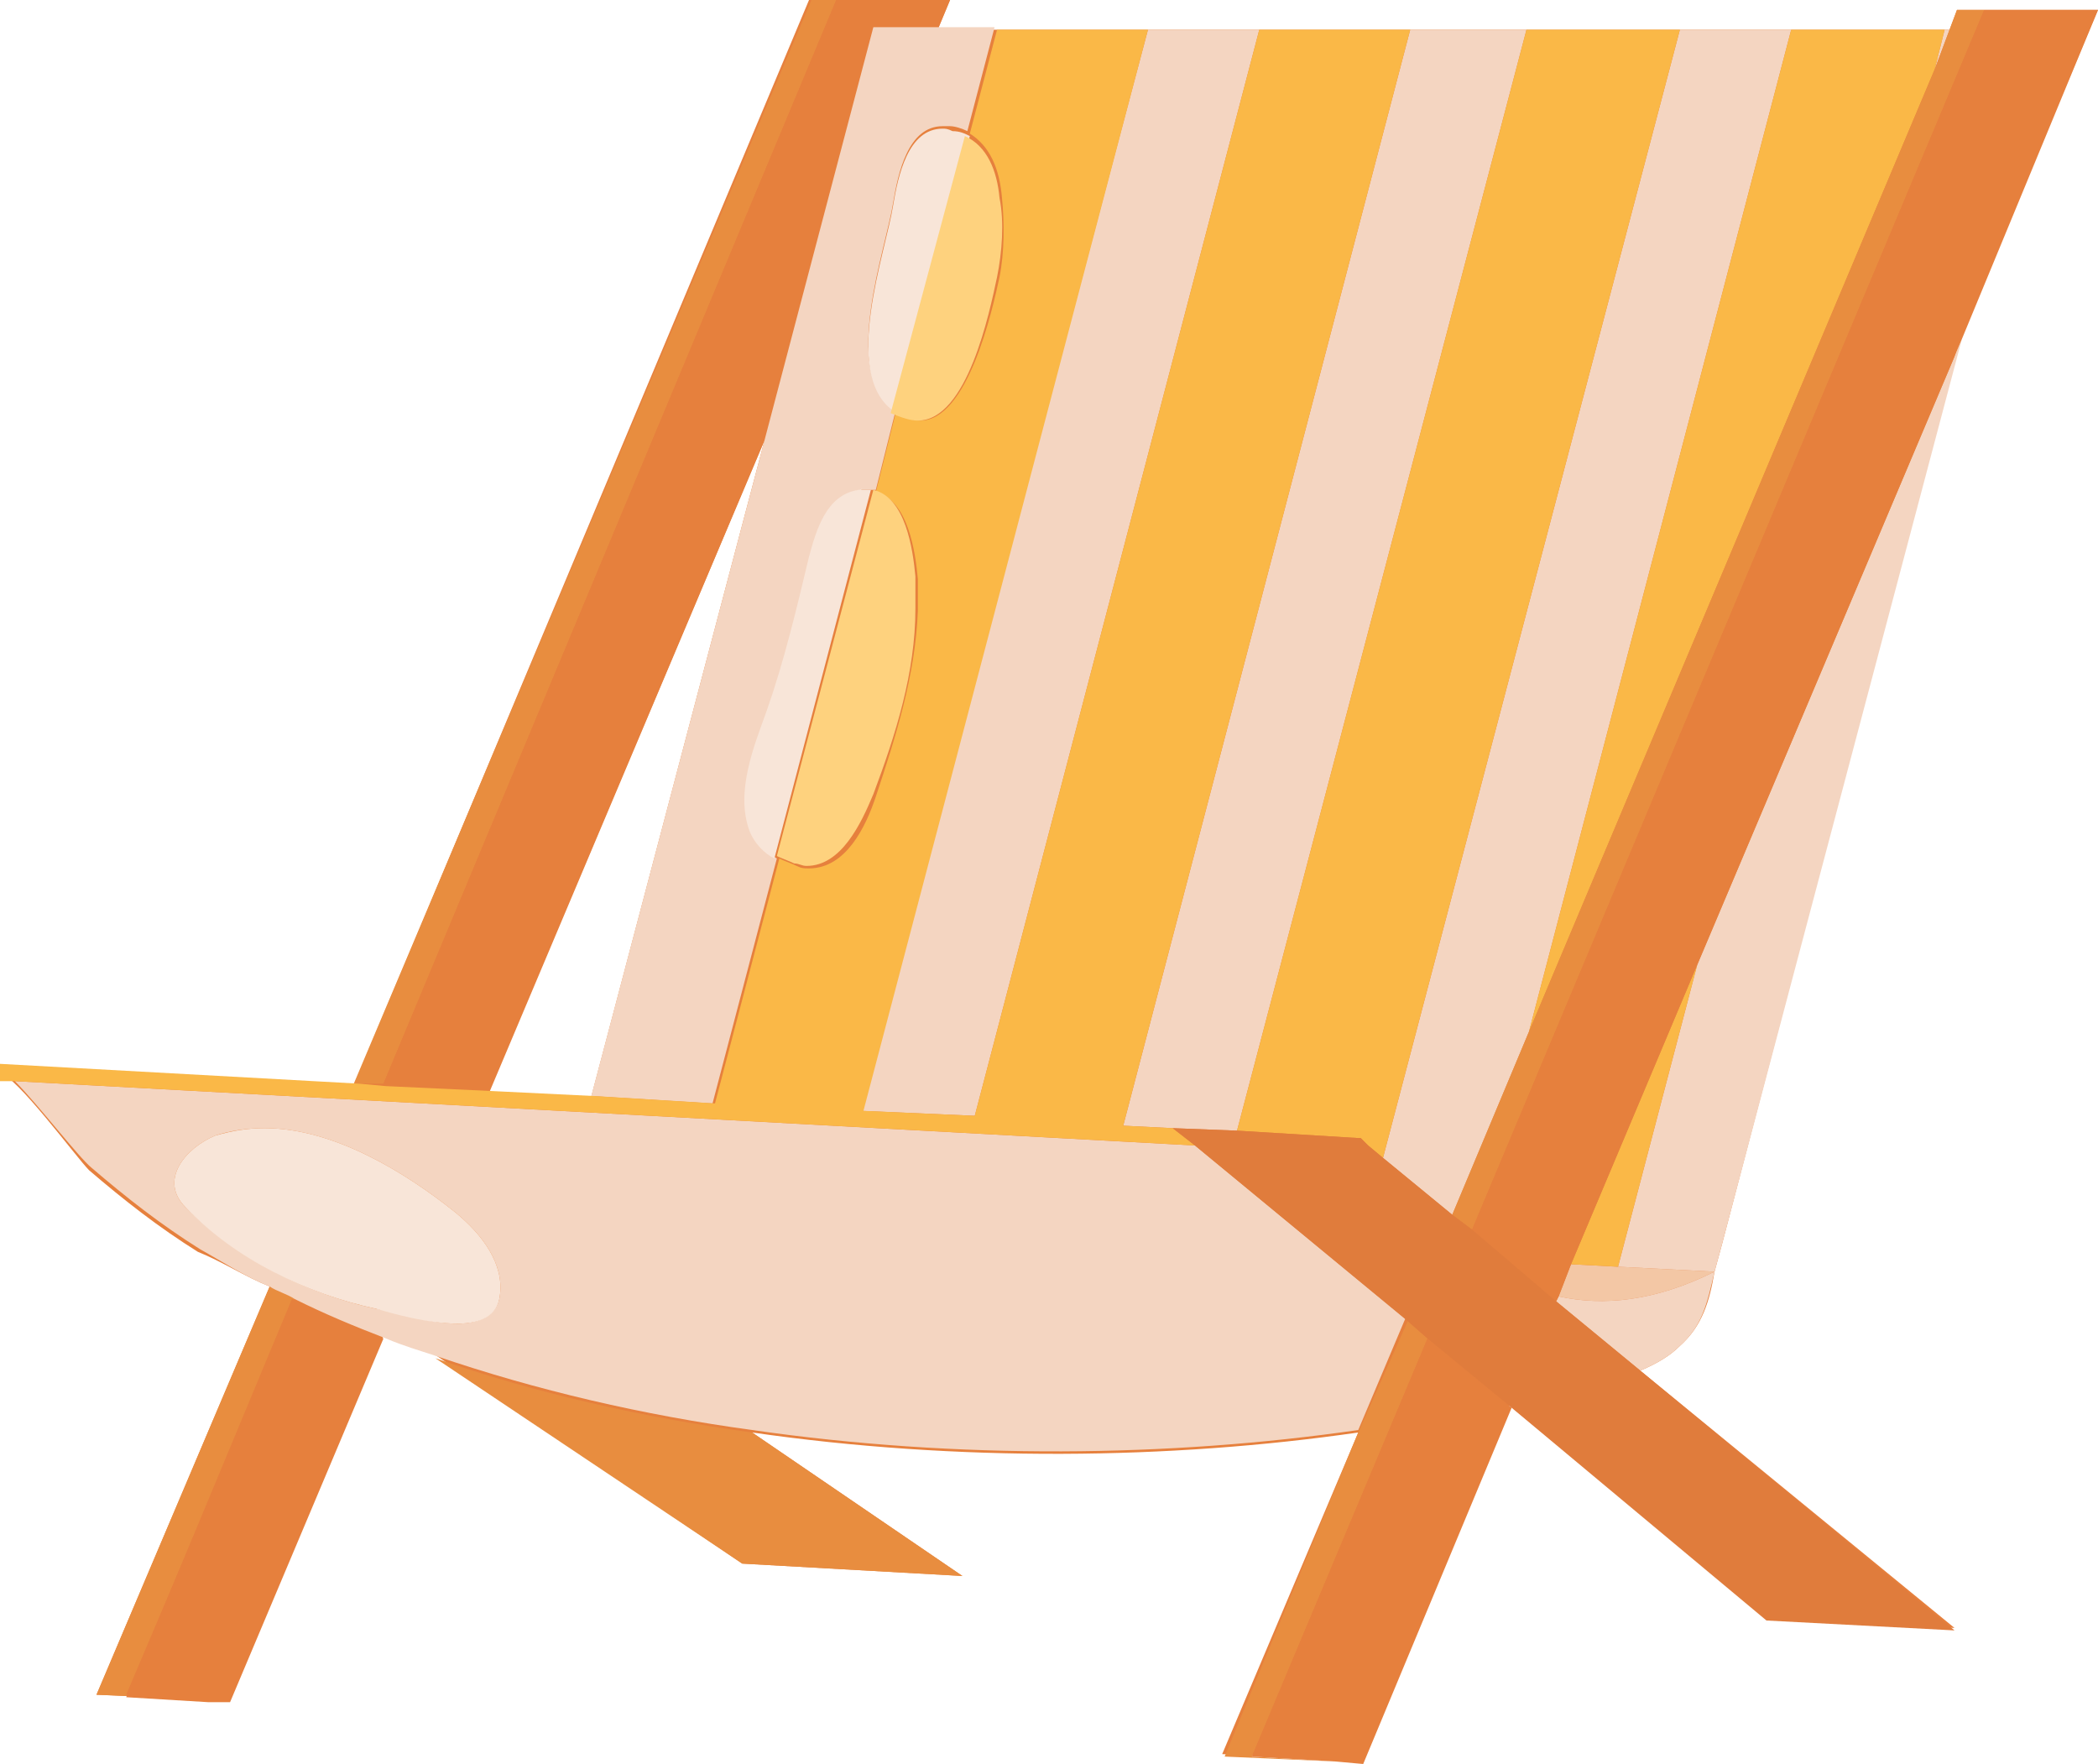 <?xml version="1.0" encoding="utf-8"?>
<!-- Generator: Adobe Illustrator 27.3.1, SVG Export Plug-In . SVG Version: 6.00 Build 0)  -->
<svg version="1.1" id="Calque_1" xmlns="http://www.w3.org/2000/svg" xmlns:xlink="http://www.w3.org/1999/xlink" x="0px" y="0px"
	 viewBox="0 0 84.8 71.3" style="enable-background:new 0 0 84.8 71.3;" xml:space="preserve">
<style type="text/css">
	.st0{fill:#E6803D;}
	.st1{fill:none;}
	.st2{fill:#E88D3F;}
	.st3{fill:#F3C7A5;}
	.st4{fill:#F4D5C1;}
	.st5{fill:#FAB847;}
	.st6{fill:#E07C3C;}
	.st7{fill:#F8E5D8;}
	.st8{fill:#FED27E;}
</style>
<g>
	<path class="st0" d="M67.9,54.4c0.9-0.8,1.2-1.8,1.4-3l0.3-1.1l9.6-36.6l5.6-13.3h-1.1h-3.6h-1l-0.3,0.8h-0.2h-6.1h-4.6h-6.1H57
		h-6.1h-4.6h-6.1h-2.3L38.4,0h-1.2h-3.4h-1.1L14.2,44.1l-4.3-0.2l-0.4-0.3L0,43.1l0.4,0.3l-0.4,0c0.6,0,3.1,3.4,3.6,3.9
		c1.4,1.2,2.8,2.3,4.4,3.3C9,51,9.9,51.6,10.9,52L3.9,68.5l4.5,0.2l0,0l0.9,0l6.2-14.7c0.7,0.3,1.4,0.5,2,0.7L30,63.2l8.9,0.5
		l-8.5-5.8c8.3,1.2,16.9,1.1,24.5,0l-5.5,13l4.5,0.2l1.1,0.1l6-14.4l10.4,8.6l7.6,0.4L66.3,55.4C67,55.1,67.5,54.8,67.9,54.4z
		 M23.8,44.7l-4.2-0.2l11.3-26.7L23.8,44.7z"/>
	<g>
		<polygon class="st1" points="19.8,44.1 23.9,44.3 30.9,17.8 		"/>
		<polygon class="st2" points="33.8,0 32.8,0 14.3,43.8 15.5,43.8 		"/>
		<path class="st2" d="M11.9,52.5c-0.3-0.2-0.7-0.3-1-0.5L3.9,68.5l4.5,0.2l0,0l-3.3-0.2L11.9,52.5z"/>
		<polygon class="st0" points="19.8,44.1 30.9,17.8 35.3,1.2 37.9,1.2 38.4,0 37.2,0 33.8,0 15.5,43.8 		"/>
		<path class="st0" d="M5.1,68.6l3.3,0.2l0.9,0l6.2-14.7c-1.3-0.5-2.5-1-3.7-1.6L5.1,68.6z"/>
		<path class="st2" d="M30,63.2l8.9,0.5l-8.5-5.8c-4.4-0.6-8.8-1.6-12.8-3L30,63.2z"/>
		<path class="st3" d="M63.5,51.1L63,52.4c1.8,0.4,3.9,0.2,6.3-1l-3.9-0.2L63.5,51.1z"/>
		<polygon class="st4" points="39.4,45.1 50.9,1.2 46.4,1.2 34.8,44.9 		"/>
		<polygon class="st4" points="65.4,51.2 69.3,51.4 69.6,50.3 79.3,13.7 68.6,39 		"/>
		<polygon class="st4" points="78.8,1.2 78.6,1.2 78.2,2.8 		"/>
		<path class="st4" d="M30.9,17.8l-7,26.5l4.9,0.3l2.6-9.9c0,0,0,0,0,0c-0.5-0.3-0.8-0.6-1-1.1c-0.6-1.5,0.2-3.4,0.7-4.9
			c0.7-2,1.2-4.1,1.7-6.2c0.2-1.1,0.7-2.5,2-2.7c0.1,0,0.2,0,0.2,0c0.1,0,0.3,0,0.4,0l0.8-3.2c0,0-0.1,0-0.1-0.1
			c-2.1-1.5-0.3-6.4,0-8.3c0.2-1.2,0.6-3.1,2-3.1c0.1,0,0.2,0,0.3,0c0.2,0,0.5,0.1,0.7,0.2l1.1-4.2h-2.3h-2.6L30.9,17.8z"/>
		<polygon class="st4" points="47.4,45.6 47.4,45.6 50,45.7 61.7,1.2 57,1.2 45.4,45.5 		"/>
		<polygon class="st4" points="58.7,49.1 61.8,41.7 72.4,1.2 67.9,1.2 55.9,46.8 		"/>
		<polygon class="st5" points="54.9,46 55,46 55.3,46.3 55.9,46.8 67.9,1.2 61.7,1.2 50,45.7 		"/>
		<polygon class="st5" points="68.6,39 63.5,51.1 65.4,51.2 		"/>
		<polygon class="st5" points="78.2,2.8 78.6,1.2 72.4,1.2 61.8,41.7 		"/>
		<path class="st4" d="M69.3,51.4c-2.4,1.2-4.5,1.4-6.3,1l-0.1,0.2l3.4,2.8c0.7-0.3,1.2-0.6,1.6-1C68.8,53.6,69,52.7,69.3,51.4z"/>
		<path class="st4" d="M48.3,46.3L0.6,43.7c0.9,0.9,2.6,3.1,3.1,3.5c1.4,1.2,2.8,2.3,4.4,3.3C9,51,9.9,51.6,10.9,52
			c0.3,0.2,0.7,0.3,1,0.5c1.2,0.6,2.4,1.1,3.7,1.6c0.7,0.3,1.4,0.5,2,0.7c4.1,1.4,8.4,2.4,12.8,3c8.3,1.2,16.9,1.1,24.5,0l1.9-4.5
			L48.3,46.3z M20.2,52.4c-0.1,0.8-0.9,1.1-1.7,1.1c-1.2,0-2.6-0.5-3.3-0.6c-2.8-0.6-5.6-2-7.7-4.1c-1.1-1.1,0-2.4,1.2-2.9
			c0.6-0.2,1.3-0.3,2-0.3c2.8,0,5.7,1.8,7.7,3.4C19.5,49.9,20.4,51.1,20.2,52.4z"/>
		<path class="st5" d="M47.4,45.6l-2-0.1L57,1.2h-6.1L39.4,45.1l-4.5-0.2L46.4,1.2h-6.1l-1.1,4.2C40,5.9,40.4,6.8,40.5,8
			c0.1,1,0.1,2.2-0.1,3.2c-0.3,1.4-1.3,5.8-3.2,5.8c-0.3,0-0.6-0.1-1-0.3l-0.8,3.2c1.3,0.3,1.6,2.4,1.7,3.5c0,0.5,0,1,0,1.3
			c-0.1,2.6-0.9,5.1-1.7,7.5c-0.4,1.2-1.2,2.9-2.7,2.9c-0.2,0-0.3,0-0.5-0.1c-0.2-0.1-0.5-0.2-0.7-0.3l-2.6,9.9l-4.9-0.3l-4.1-0.2
			l-4.3-0.2l-1.1-0.1L0,43l0,0.1l0,0.6l0.6,0l47.7,2.6L47.4,45.6z"/>
		<polygon class="st2" points="57.7,54.1 56.9,53.4 54.9,57.9 49.5,71 54,71.2 50.6,71 		"/>
		<polygon class="st2" points="61.8,41.7 58.7,49.1 59.5,49.7 80.2,0.4 79.1,0.4 78.8,1.2 78.2,2.8 		"/>
		<polygon class="st0" points="50.6,71 54,71.2 55.1,71.3 61.1,56.9 57.7,54.1 		"/>
		<polygon class="st0" points="62.9,52.6 63,52.4 63.5,51.1 68.6,39 79.3,13.7 84.8,0.4 83.7,0.4 80.2,0.4 59.5,49.7 		"/>
		<polygon class="st6" points="59.5,49.7 58.7,49.1 55.9,46.8 55.3,46.3 55,46 54.9,46 50,45.7 47.4,45.6 47.4,45.6 48.3,46.3 
			56.9,53.4 57.7,54.1 61.1,56.9 71.4,65.5 79,65.9 66.3,55.4 62.9,52.6 		"/>
		<path class="st7" d="M38.1,5.2c-1.4,0-1.8,1.9-2,3.1c-0.3,1.9-2.1,6.8,0,8.3c0,0,0.1,0,0.1,0.1l3-11.2c-0.2-0.1-0.4-0.2-0.7-0.2
			C38.3,5.2,38.2,5.2,38.1,5.2z"/>
		<path class="st8" d="M37.1,17c2,0,2.9-4.4,3.2-5.8c0.2-1,0.3-2.2,0.1-3.2c-0.1-1.1-0.5-2.1-1.4-2.5l-3,11.2
			C36.5,16.9,36.8,17,37.1,17z"/>
		<path class="st7" d="M34.7,19.8c-1.3,0.2-1.7,1.6-2,2.7c-0.5,2.1-1,4.2-1.7,6.2c-0.5,1.4-1.3,3.3-0.7,4.9c0.2,0.5,0.6,0.9,1,1.1
			l3.9-14.9c-0.1,0-0.2,0-0.4,0C34.9,19.7,34.8,19.8,34.7,19.8z"/>
		<path class="st8" d="M31.4,34.6c0.2,0.1,0.5,0.2,0.7,0.3c0.2,0,0.3,0.1,0.5,0.1c1.4,0,2.2-1.7,2.7-2.9c0.9-2.4,1.7-4.9,1.7-7.5
			c0-0.3,0-0.8,0-1.3c-0.1-1.1-0.4-3.2-1.7-3.5L31.4,34.6C31.4,34.6,31.4,34.6,31.4,34.6z"/>
		<path class="st7" d="M18.4,49c-2-1.6-4.9-3.4-7.7-3.4c-0.7,0-1.3,0.1-2,0.3c-1.2,0.5-2.3,1.8-1.2,2.9c2,2.1,4.9,3.5,7.7,4.1
			c0.7,0.2,2.1,0.6,3.3,0.6c0.9,0,1.6-0.3,1.7-1.1C20.4,51.1,19.5,49.9,18.4,49z"/>
	</g>
</g>
</svg>
